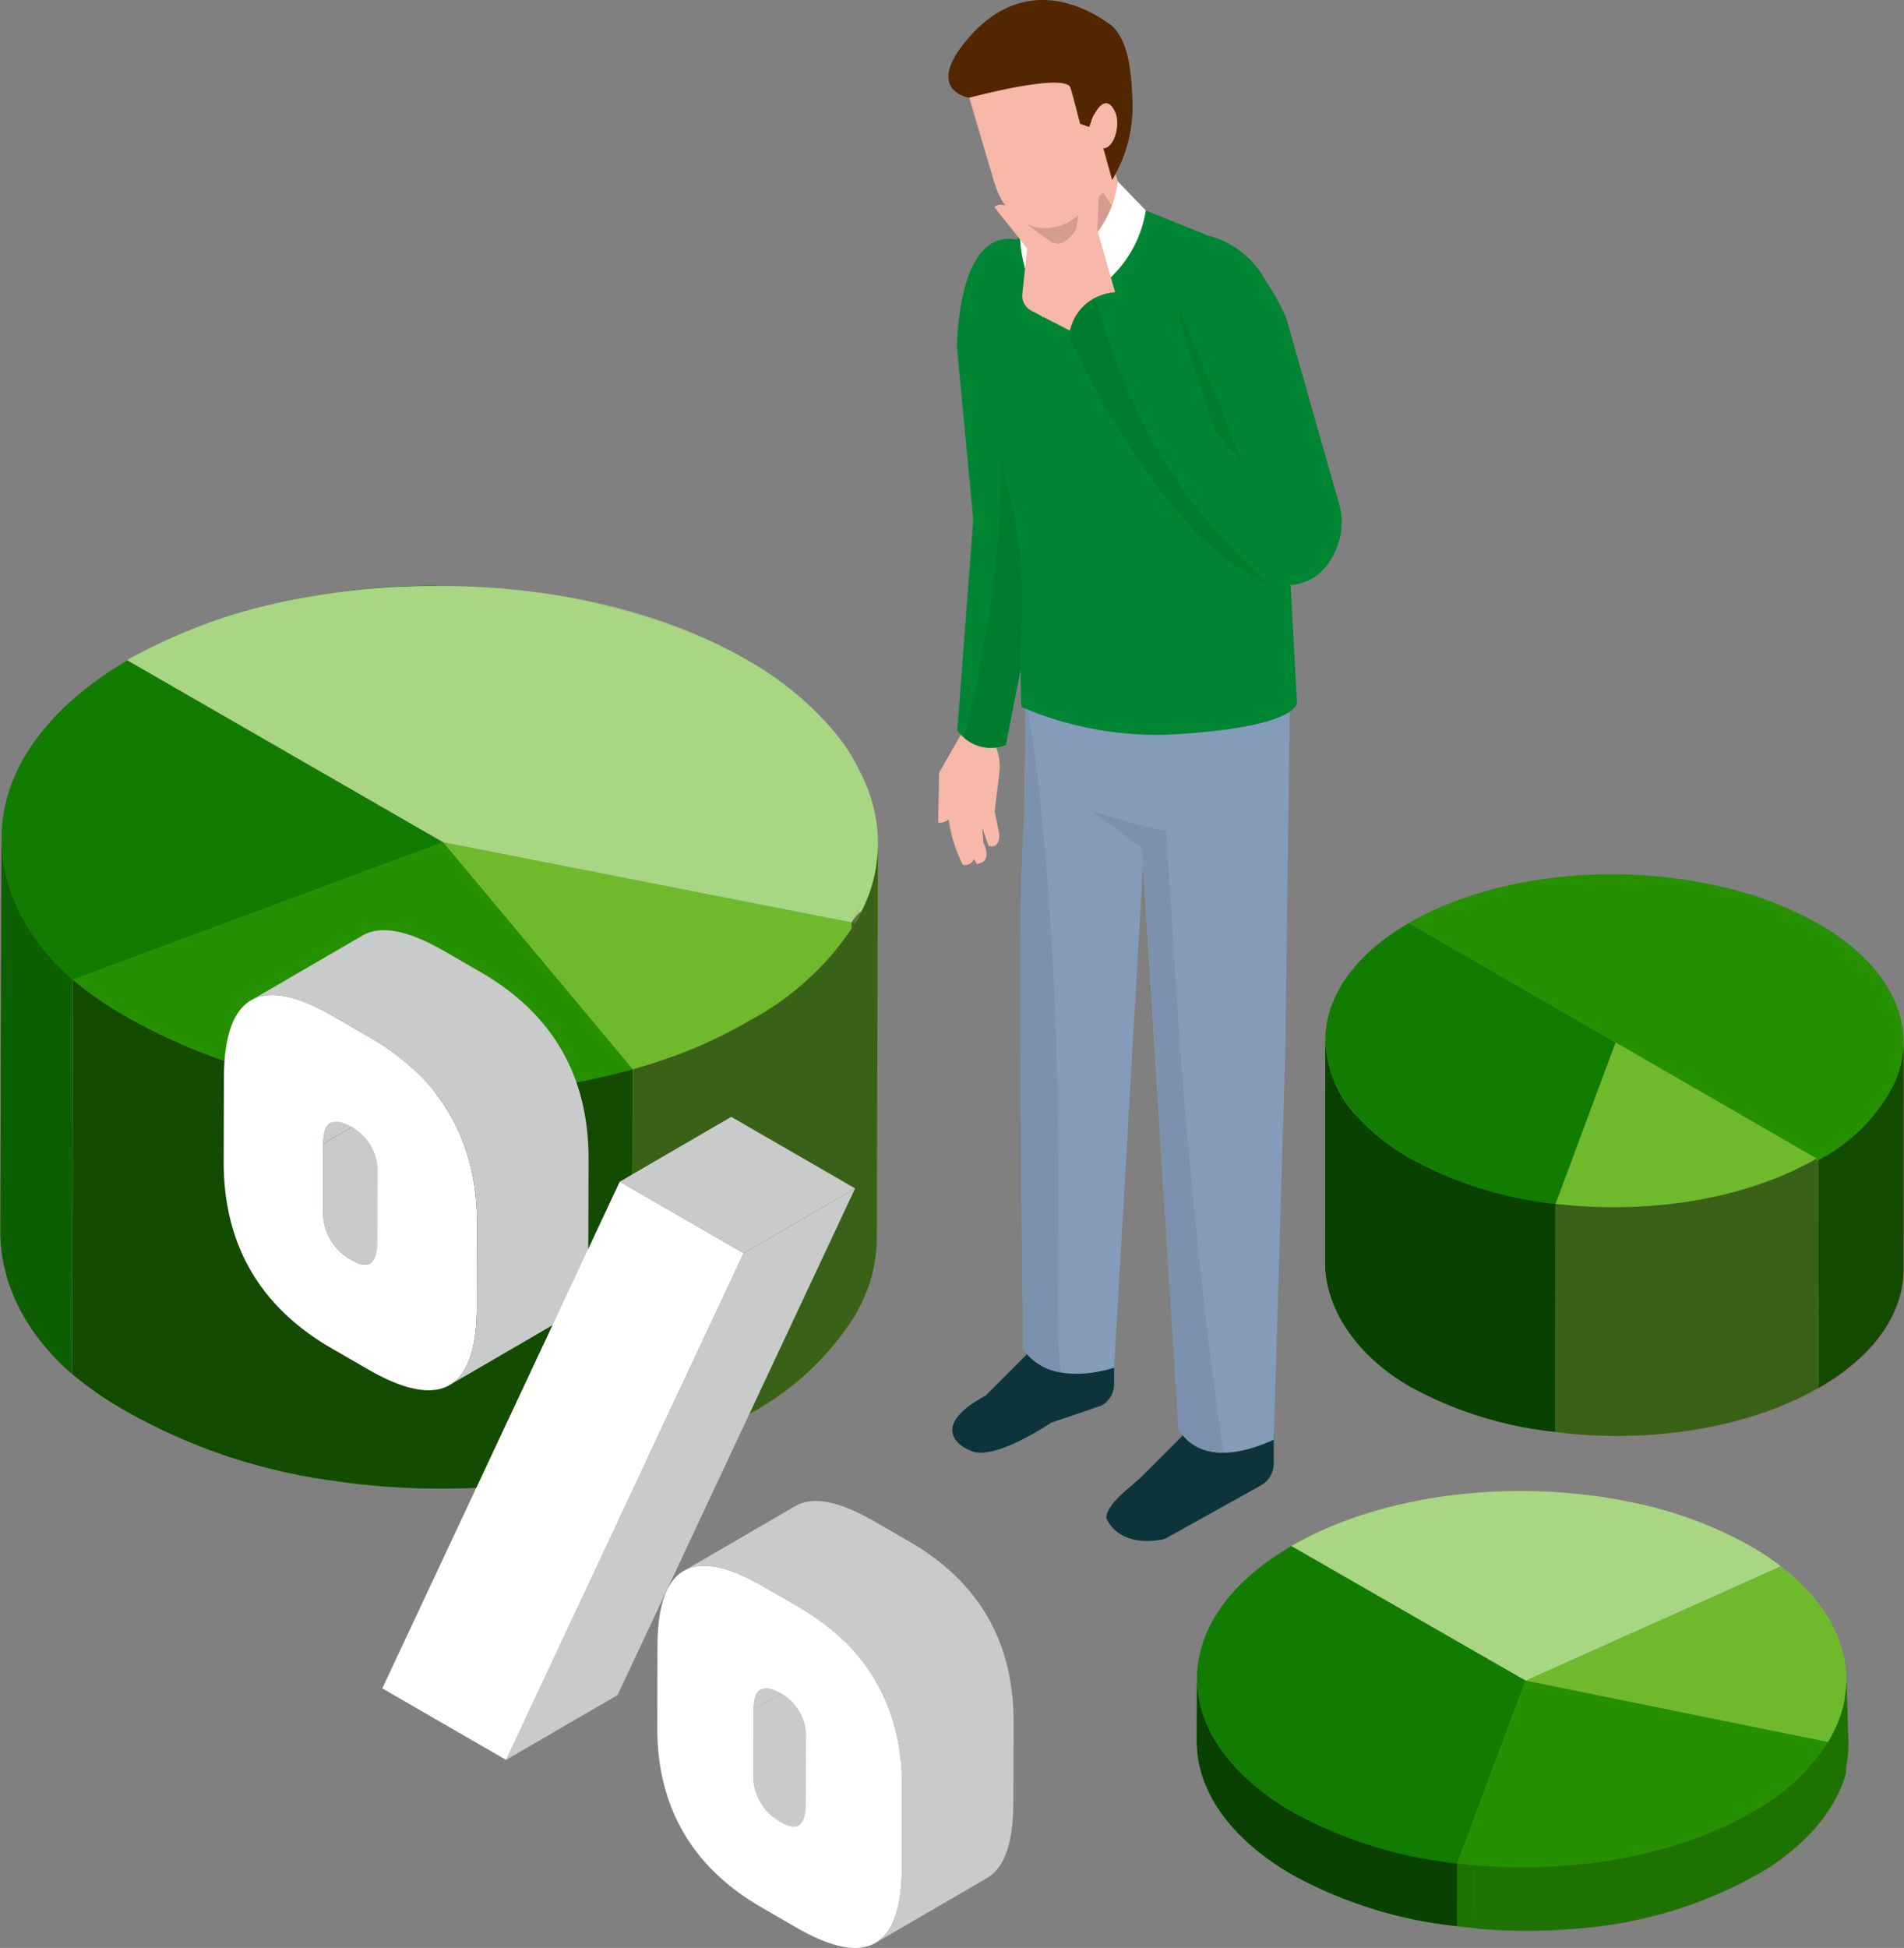 <svg xmlns="http://www.w3.org/2000/svg" width="185.769" height="190" viewBox="0 0 185.769 190"><rect x="0" y="0" width="185.769" height="190" fill="#808080" stroke="none"/><defs><style>.cls-1,.cls-2{opacity:0.48;}.cls-2,.cls-3,.cls-4,.cls-5{fill:#e4007f;}.cls-3{opacity:0.2;}.cls-4{opacity:0.07;}.cls-5{opacity:0.15;}.cls-6{fill:#95b19b;}.cls-7{fill:#117c00;}.cls-8{fill:#6eba2c;}.cls-9{fill:#a9d682;}.cls-10{fill:#259000;}.cls-11{fill:#0d6000;}.cls-12{fill:#1d6f00;}.cls-13{fill:#396117;}.cls-14{fill:#587044;}.cls-15{fill:#134b00;}.cls-16{fill:#1e7300;}.cls-17{fill:#589523;}.cls-18{fill:#185c00;}.cls-19{fill:#094100;}.cls-20{fill:#858585;}.cls-21{fill:#0d343a;}.cls-22{fill:#849cba;}.cls-23{fill:#ededed;}.cls-24{fill:#d5d5d5;}.cls-25{fill:#7b91ad;}.cls-26{fill:#f7b7a9;}.cls-27{fill:#008534;}.cls-28{fill:#007c30;}.cls-29{fill:#d29c90;}.cls-30{fill:#fff;}.cls-31{fill:#ffc340;}.cls-32{fill:#522700;}.cls-33{fill:#e6aa9d;}.cls-34{fill:#c9caca;}</style></defs><title>shokushu-dedamakikaku</title><g id="レイヤー_2" data-name="レイヤー 2"><g id="design"><g class="cls-1"><path class="cls-2" d="M.109,81.799,0,120.234c.028,5.021,2.482,9.862,6.949,13.763L7.058,95.562C2.591,91.661.137,86.82.109,81.799Z"/></g><path class="cls-3" d="M179.929,166.313a12.657,12.657,0,0,1-1.527,3.642,20.493,20.493,0,0,1-7.421,6.841c-7.8,4.533-18.687,6.195-28.78,4.998l-.017,6.12c.686.081,1.377.147,2.069.202l-0.0.044q.233.02.465.039.975.077,1.945.118a54.116,54.116,0,0,0,7.326-.183,42.099,42.099,0,0,0,18.286-5.717q.478-.302.933-.618l.068-.047.001-.336v0l-.001.336a22.457,22.457,0,0,0,2.851-2.341l.078-.076a17.268,17.268,0,0,0,1.945-2.271q.298-.419.562-.85.21-.344.398-.695l.004-.007q.231-.432.428-.875l.001-.258-.001.258q.086-.195.166-.392l.001-.001c.043-.107.084-.213.124-.319q.042-.113.081-.226.093-.267.173-.534c.016-.054.031-.107.046-.161a2.233,2.233,0,0,0,.001-.274l.001-.281a10.716,10.716,0,0,0,.252-2.242l-.197-6.379A14.828,14.828,0,0,1,179.929,166.313Z"/><polygon class="cls-3" points="173.276 181.414 173.276 181.416 173.276 181.414 173.276 181.414"/><path class="cls-2" d="M177.483,113.153c-.065.037-.133.071-.198.108l.001-.245c-6.407,3.723-15.173,5.256-23.545,4.609l-1.93-.185a37.54,37.54,0,0,1-14.203-4.424c-5.531-3.193-8.293-7.386-8.282-11.572l-.015,21.721c-.012,4.186,2.751,8.903,8.282,12.096a37.546,37.546,0,0,0,14.203,4.424c.215.025.431.042.647.065v.036q.414.047.828.086.424.04.848.073l0-.049-0.0.049q.812.062,1.621.097c8.24.354,16.113-1.428,21.73-4.643,3.73-2.135,6.465-4.903,7.652-8.096a9.807,9.807,0,0,0,.634-3.408l.015-22.246a9.808,9.808,0,0,1-.634,3.408C183.948,108.25,181.213,111.018,177.483,113.153Z"/><path class="cls-4" d="M113.792,81.015s-1.288-.044-7.263-1.929c2.18,1.64,4.928,3.656,4.928,3.656l3.534,56.575s.96,2.415,4.399,2.397c-1.808-12.008-3.158-25.839-4.128-37.967C114.989,100.34,113.792,81.015,113.792,81.015Z"/><path class="cls-4" d="M103.204,108.016c-.351-23.045-2.649-38.542-3.164-39.542.001,2.286-.025,9.293-.075,10.378-.385,8.388-.637,8.379-.132,52.718a5.194,5.194,0,0,0,3.666,2.296,42.479,42.479,0,0,1-.282-5.829C103.234,122.515,103.288,113.539,103.204,108.016Z"/><path class="cls-4" d="M97.249,37.396a13.161,13.161,0,0,1,.336,2.833c.023,4.145.915,13.762-3.499,31.712a3.939,3.939,0,0,0,4.045.715L102.025,52.815l1.145-14.278c-.269.017-.534.04-.814.04A10.957,10.957,0,0,1,97.249,37.396Z"/><path class="cls-5" d="M104.46,13.105,98.692,14.241l1.542,7.825a4.869,4.869,0,0,0,9.573-.08A79.067,79.067,0,0,1,104.685,13.582C104.602,13.424,104.535,13.264,104.46,13.105Z"/><path class="cls-4" d="M114.973,30.115a34.244,34.244,0,0,0,1.681,6.089l5.399,16.679s.673-2.425-.72-7.232C120.519,42.843,115.565,31.044,114.973,30.115Z"/><path class="cls-4" d="M116.224,48.853a59.122,59.122,0,0,1-9.279-19.866,4.734,4.734,0,0,0-2.645,3.81S113.516,53.336,123.803,56.861A78.471,78.471,0,0,1,116.224,48.853Z"/><path class="cls-6" d="M63.595,103.748q-.28.088-.562.173c-.212.066-.427.13-.641.194q.363-.106.723-.217l.111-.035-.111.035q.241-.074.48-.15m.005-.003c-.138.042-.268.081-.399.123h0c.122-.039.243-.075.366-.113l.033-.01m.107-.033c-.042.013-.084.026-.125.039l.095-.029.03-.01m.08-.026-.012.004.007-.002-.012.005.015-.005-.003.001.005-.002m-5.225-3.178,3.086,3.695.012.014.13.074h0l-.13-.074-3.097-3.709h-.001"/><path class="cls-7" d="M27.505,58.721A71.05,71.05,0,0,1,42.655,57.157l-0-.05A70.718,70.718,0,0,0,27.505,58.721Z"/><polyline class="cls-8" points="83.44 90.049 83.456 90.02 83.452 90.023 83.44 90.049"/><path class="cls-9" d="M69.048,62.515a53.222,53.222,0,0,0-12.177-3.919A56.39,56.39,0,0,1,69.048,62.515Z"/><path class="cls-9" d="M17.116,62.043l.143-.062Z"/><path class="cls-9" d="M12.426,64.416l.181-.105a44.315,44.315,0,0,1,4.509-2.268,44.838,44.838,0,0,0-4.741,2.344Z"/><path class="cls-9" d="M17.259,61.981c.888-.384,1.808-.745,2.749-1.088C19.071,61.232,18.157,61.596,17.259,61.981Z"/><path class="cls-9" d="M22.979,59.903c.979-.293,1.964-.578,2.973-.823C24.938,59.331,23.951,59.61,22.979,59.903Z"/><path class="cls-9" d="M21.375,60.416q.793-.266,1.605-.512C22.438,60.065,21.907,60.239,21.375,60.416Z"/><path class="cls-9" d="M20.008,60.893c.452-.164.907-.325,1.367-.477Q20.683,60.648,20.008,60.893Z"/><path class="cls-8" d="M84.233,88.559c-.031.071-.072.14-.106.211l.106-.211"/><path class="cls-8" d="M83.119,89.987a17.5,17.5,0,0,0,.987-1.968,20.164,20.164,0,0,1-1.017,1.961l.031.008"/><path class="cls-8" d="M83.456,90.02c.088-.144.168-.287.245-.432-.082.145-.163.29-.25.435l.005-.003"/><polyline class="cls-8" points="83.44 90.049 83.452 90.023 83.437 90.052 83.44 90.049"/><polyline class="cls-10" points="83.415 90.084 83.44 90.049 83.437 90.052 83.415 90.084"/><path class="cls-7" d="M.156,81.805.046,120.222c.028,5.018,2.48,9.856,6.945,13.756l.109-38.416C2.636,91.662.183,86.823.156,81.805"/><polyline class="cls-8" points="61.552 142.633 61.68 142.706 61.789 104.29 61.66 104.216 61.552 142.633"/><path class="cls-8" d="M61.672,142.711q.056-19.21.11-38.416h-.002l-.108,38.416"/><path class="cls-8" d="M63.787,103.686c.111-.038.222-.069.338-.106-.114.037-.228.073-.342.108l.005-.002"/><polyline class="cls-8" points="63.674 103.722 63.782 103.688 63.77 103.692 63.674 103.722"/><path class="cls-8" d="M63.674,103.722l.096-.029c-.079.025-.159.05-.238.074l.142-.045"/><polyline class="cls-8" points="63.226 103.863 63.048 103.919 63.226 103.863"/><path class="cls-8" d="M62.748,104.011c-.077.023-.153.045-.23.068.077-.023.153-.045.23-.068"/><path class="cls-8" d="M62.518,104.079c-.083.024-.166.051-.251.075.085-.025.168-.051.251-.075"/><path class="cls-8" d="M63.201,103.868c.188-.06.376-.114.569-.176-.476.153-.962.296-1.447.439.293-.088.589-.173.878-.264"/><path class="cls-8" d="M61.78,104.295c.183-.052.361-.111.543-.163-.179.051-.356.108-.533.159l-.009.005"/><path class="cls-8" d="M85.491,84.471c-.024.159-.041.313-.071.468-.074.403-.162.802-.276,1.201l-.063.211c-.088.291-.176.576-.282.866-.136.353-.495,1.194-.566,1.341l-.106.211-.023.045a5.508,5.508,0,0,0-.874.963l-.111.209.111-.209c-.048.068-.1.129-.142.202l-.002.61A28.04,28.04,0,0,1,73.13,99.552c-.731.428-1.495.843-2.274,1.241-.282.144-.569.281-.854.422-.205.099-.41.204-.619.301-.547.253-1.099.498-1.663.737-.102.039-.209.077-.311.122-.411.168-.821.331-1.248.492l-.116.041c-.41.154-.829.298-1.244.439-.228.077-.45.156-.677.233-.115.037-.226.068-.338.106l-.017.006h-.002q-.888.287-1.797.544l-.182.054v.002l-.009.003-.108,38.416h.003c.162-.046.322-.094.484-.141.083-.024.166-.049.251-.075.075-.023.152-.045.228-.068.1-.031.201-.062.3-.093l.179-.055c.102-.031.204-.063.305-.096l.142-.045.1-.031.008-.003.22-.069.002-.002.122-.039c.225-.077.448-.156.675-.233.415-.142.834-.285,1.244-.439l.116-.041c.427-.161.838-.324,1.248-.492.103-.045.21-.082.312-.122.566-.239,1.116-.484,1.663-.737.21-.097.415-.202.62-.3.286-.142.573-.279.855-.422.777-.398,1.541-.811,2.272-1.241a27.559,27.559,0,0,0,10.286-9.471l.025-.033.017-.029c.086-.143.166-.286.243-.43.148-.268.29-.538.425-.82.034-.069.077-.139.106-.211.072-.147.131-.296.194-.442.119-.273.237-.546.373-.899.105-.29.193-.575.282-.866l.063-.21c.112-.401.2-.8.276-1.202.029-.156.045-.31.069-.468.029-.216.062-.43.086-.649a14.223,14.223,0,0,0,.089-1.534L85.665,82.289a14.122,14.122,0,0,1-.088,1.534c-.024.219-.058.433-.086.649"/><path class="cls-8" d="M62.267,104.155c-.162.046-.324.094-.487.14.163-.046.325-.094.487-.14"/><polyline class="cls-8" points="61.629 142.722 61.672 142.711 61.78 104.295 61.738 104.306 61.629 142.722"/><polyline class="cls-10" points="61.569 142.735 61.629 142.722 61.738 104.306 61.678 104.32 61.569 142.735"/><path class="cls-10" d="M42.935,106.776c-.445,0-.888-.008-1.328-.015-.267-.005-.527-.012-.797-.019-.291-.011-.579-.018-.871-.032q-.874-.037-1.736-.097l-.176-.012c-1.268-.089-2.52-.208-3.751-.365-.154-.02-.303-.037-.45-.057-.363-.046-.724-.102-1.088-.154a56.041,56.041,0,0,1-19.75-6.48c-.137-.079-.279-.151-.418-.231a35.318,35.318,0,0,1-5.436-3.722l-.108,38.416a35.354,35.354,0,0,0,5.436,3.724c.137.079.279.151.416.23a56.052,56.052,0,0,0,19.749,6.479c.364.053.725.108,1.09.154.145.02.294.037.45.057,1.23.157,2.482.276,3.75.365l.176.012c.575.04,1.153.073,1.737.097.291.014.578.022.869.033.269.008.531.014.797.02.441.008.883.014,1.329.014.103,0,.205-.005.308-.005a68.585,68.585,0,0,0,18.495-2.466l.109-38.416a68.715,68.715,0,0,1-18.495,2.466c-.103,0-.207.005-.308.005"/><path class="cls-9" d="M81.286,71.253c-.069-.085-.134-.166-.208-.253l-.128-.149a31.392,31.392,0,0,0-8.115-6.509c-7.74-4.468-18.407-7.233-30.181-7.185A71.049,71.049,0,0,0,27.505,58.721c-.463.103-.932.208-1.554.359a51.263,51.263,0,0,0-13.344,5.231l-.182.105L43.237,82.161l39.851,7.819A20.164,20.164,0,0,0,84.105,88.019a17.5,17.5,0,0,1-.987,1.968l.333.036c.086-.145.168-.29.25-.435.148-.267.29-.536.425-.819l.106-.211c.071-.146.131-.296.194-.442.119-.273.237-.545.372-.898.106-.29.194-.575.282-.866l.063-.211c.114-.399.202-.798.276-1.201.029-.156.046-.31.071-.468.028-.216.062-.43.086-.649a14.73,14.73,0,0,0-1.472-8.143,18.214,18.214,0,0,0-2.819-4.427M56.871,58.596a53.256,53.256,0,0,1,12.176,3.918,56.414,56.414,0,0,0-12.176-3.918"/><path class="cls-7" d="M.156,81.805c.028,5.018,2.48,9.858,6.945,13.758l36.137-13.402L12.426,64.416C4.807,68.878.117,75.02.156,81.805"/><path class="cls-8" d="M43.237,82.161,61.66,104.216l.13.074c.47-.134.945-.276,1.412-.422.188-.06.376-.114.586-.182.111-.038.222-.069.338-.106.227-.077.449-.156.677-.233.415-.142.834-.285,1.244-.439l.116-.041c.427-.16.837-.324,1.248-.492.102-.045.209-.083.311-.122.564-.239,1.116-.484,1.663-.737.209-.097.415-.202.619-.301.285-.142.572-.279.854-.422.778-.398,1.543-.812,2.274-1.241a27.562,27.562,0,0,0,10.306-9.501l-.409-.082L43.237,82.161"/><path class="cls-10" d="M43.237,82.161,7.1,95.562c-.154.074-.203.104-.195.108a.985.985,0,0,0,.23-.079,35.318,35.318,0,0,0,5.436,3.722c.139.08.281.152.418.231a56.041,56.041,0,0,0,19.75,6.48c.364.052.725.108,1.088.154.147.02.296.037.45.057,1.232.157,2.483.276,3.751.365l.176.012q.862.06,1.736.097c.291.014.579.021.871.032.27.006.53.014.797.019.441.008.883.015,1.328.015.102,0,.205-.005.308-.005a68.715,68.715,0,0,0,18.495-2.466l-.091-.103L43.237,82.161"/><path class="cls-11" d="M.156,81.805.046,120.222c.028,5.018,2.48,9.856,6.945,13.756l.109-38.372a1.025,1.025,0,0,1-.192.065l-.003-.001c-.008-.003.041-.034.195-.108h0C2.636,91.662.183,86.823.156,81.805"/><path class="cls-12" d="M7.1,95.562c-.154.074-.203.104-.195.108l.003.001a1.025,1.025,0,0,0,.192-.065v-.043"/><path class="cls-13" d="M83.574,89.126c-.1.196-.205.392-.31.586h0c.105-.194.209-.39.31-.586"/><path class="cls-13" d="M83.264,89.711c-.062.086-.122.176-.176.268h0a2.417,2.417,0,0,1,.139-.198c.012-.024.024-.047.037-.07m.044-.06c-.015.02-.03.04-.044.06h0c-.013.024-.025.047-.037.07l.003-.004-.028.053h0l.028-.053q.019-.028.038-.055l.04-.072"/><path class="cls-13" d="M83.202,89.831l-.083.156c.029-.051.056-.104.083-.156m.028-.053-.003.004-.026.05.028-.053m.038-.055q-.02.027-.038.055l-.028.053c-.027.052-.054.105-.083.156h0q.075-.132.149-.264m2.396-7.287q-.009.644-.077,1.288c-.003.033-.007.065-.011.098-.024.219-.058.433-.086.649-.024.159-.041.313-.071.468-.074.403-.162.802-.276,1.201l-.063.211c-.088.291-.176.576-.282.866h0c-.13.341-.245.608-.36.872-.017.041-.034.08-.05.118-.047.111-.094.223-.147.334l-.008.017-.106.211c-.135.282-.277.552-.425.819-.082.145-.163.29-.25.435l-.333-.036h0l.083-.156.026-.05a2.417,2.417,0,0,0-.139.198h0v.003l.348.07A27.562,27.562,0,0,1,73.13,99.552h0c-.731.428-1.495.843-2.274,1.241-.282.144-.569.281-.854.422-.205.099-.41.204-.619.301-.547.253-1.099.498-1.663.737-.102.039-.209.077-.311.122-.411.168-.821.331-1.248.492l-.116.041c-.41.154-.829.298-1.244.439-.228.077-.45.156-.677.233-.115.037-.226.068-.338.106l-.017.006h-.002l-.034.011q-.308.099-.619.195h0q-.359.11-.723.217-.301.089-.603.175h0v.002l-.009.003c.163-.046.325-.094.487-.14-.162.046-.324.094-.487.14h0l-.108,38.416h.003c.162-.046.322-.094.484-.141.083-.024.166-.049.251-.075.075-.023.152-.045.228-.068.1-.031.201-.062.3-.093l.179-.055c.102-.031.204-.063.305-.096l.142-.045.1-.031.008-.003.22-.069.002-.002.122-.039c.225-.077.448-.156.675-.233.415-.142.834-.285,1.244-.439l.116-.041c.427-.161.838-.324,1.248-.492.103-.045.21-.082.312-.122.566-.239,1.116-.484,1.663-.737.21-.097.415-.202.62-.3.286-.142.573-.279.855-.422.777-.398,1.541-.811,2.272-1.241a27.559,27.559,0,0,0,10.286-9.471l.025-.033.017-.029c.086-.143.166-.286.243-.43.148-.268.29-.538.425-.82.034-.069.077-.139.106-.211.072-.147.131-.296.194-.442.119-.273.237-.546.373-.899.105-.29.193-.575.282-.866l.063-.21c.112-.401.2-.8.276-1.202.029-.156.045-.31.069-.468.029-.216.062-.43.086-.649a14.223,14.223,0,0,0,.089-1.534l.107-38.268"/><path class="cls-13" d="M62.267,104.155c-.162.046-.324.094-.487.14h0c.163-.046.325-.094.487-.14"/><path class="cls-14" d="M84.233,88.559h0l-.106.211-.023.045a5.303,5.303,0,0,0-.796.836l-.04.072q-.074.132-.149.264h0l.333.036c.086-.145.168-.29.25-.435.148-.267.29-.536.425-.819h0l.106-.211h0m.155-.351c-.065.151-.119.274-.147.334h0c.053-.111.1-.223.147-.334h0m1.189-4.385h0c-.024.219-.058.433-.086.649-.024.159-.041.313-.071.468-.074.403-.162.802-.276,1.201l-.063.211c-.088.291-.176.576-.282.866-.079.204-.231.571-.36.872h0c.115-.264.23-.531.36-.872h0c.106-.29.194-.575.282-.866l.063-.211c.114-.399.202-.798.276-1.201.029-.156.046-.31.071-.468.028-.216.062-.43.086-.649h0m.088-1.534a14.139,14.139,0,0,1-.077,1.436h0q.068-.643.077-1.288l0-.148"/><path class="cls-13" d="M62.392,104.115q-.21.061-.421.122l-.182.054h0q.301-.086.603-.175h0m20.696-14.133-.002.608A28.04,28.04,0,0,1,73.13,99.552c-.731.428-1.495.843-2.274,1.241-.282.144-.569.281-.854.422-.205.099-.41.204-.619.301-.547.253-1.099.498-1.663.737-.102.039-.209.077-.311.122-.411.168-.821.331-1.248.492l-.116.041c-.41.154-.829.298-1.244.439-.228.077-.45.156-.677.233-.115.037-.226.068-.338.106h0c.111-.038.222-.069.338-.106.227-.077.449-.156.677-.233.415-.142.834-.285,1.244-.439l.116-.041c.427-.16.837-.324,1.248-.492.102-.045.209-.083.311-.122.564-.239,1.116-.484,1.663-.737.209-.097.415-.202.619-.301.285-.142.572-.279.854-.422.778-.398,1.543-.812,2.274-1.241h0a27.562,27.562,0,0,0,10.306-9.501l-.348-.07"/><path class="cls-15" d="M7.134,95.591l-.108,38.416a35.354,35.354,0,0,0,5.436,3.724c.137.079.279.151.416.23a56.052,56.052,0,0,0,19.749,6.479c.364.053.725.108,1.09.154.145.02.294.037.45.057,1.23.157,2.482.276,3.75.365l.176.012c.575.04,1.153.073,1.737.097.291.014.578.022.869.033.269.008.531.014.797.02.441.008.883.014,1.329.014.103,0,.205-.005.308-.005a68.585,68.585,0,0,0,18.495-2.466l.109-38.416a68.715,68.715,0,0,1-18.495,2.466c-.103,0-.207.005-.308.005-.445,0-.888-.008-1.328-.015-.267-.005-.527-.012-.797-.019-.291-.011-.579-.018-.871-.032q-.874-.037-1.736-.097l-.176-.012c-1.268-.089-2.52-.208-3.751-.365-.154-.02-.303-.037-.45-.057-.363-.046-.724-.102-1.088-.154a56.041,56.041,0,0,1-19.75-6.48c-.137-.079-.279-.151-.418-.231a35.318,35.318,0,0,1-5.436-3.722"/><path class="cls-6" d="M148.676,182.127l-.095 0h0l.095-0m-6.292-.351a54.438,54.438,0,0,0,6.174.352,54.62,54.62,0,0,1-6.174-.352m28.558-5.02q-.08.046-.159.092.08-.046.159-.092m-50.327-4.273.001.001-.001-.001m-.095-.103.004.004-.004-.004m-.091-.099.002.003-.002-.003m-.092-.102.004.005-.004-.005m-.092-.103.007.008-.007-.008m-.09-.103.009.01-.009-.01m-.088-.103.01.012-.01-.012m-.087-.104.012.015-.012-.015m-.087-.104.015.019-.015-.019m-.084-.103.016.02-.016-.02m-.083-.103.016.02-.016-.02m-.083-.105.019.024-.019-.024m-.081-.104.02.026-.02-.026m-.079-.103.021.027-.021-.027m-.079-.104.021.027-.021-.027m-.078-.105.023.031-.023-.031m-.075-.103.022.03-.022-.03m-.075-.105.022.031-.022-.031m-.074-.105.023.033-.023-.033m-.073-.106.024.035-.024-.035m-.072-.106.026.039-.026-.039m-.071-.106.028.042-.028-.042m-.068-.105.027.041-.027-.041m-.069-.106.027.043-.027-.043m-.067-.106.028.045-.028-.045m-.066-.106.029.047-.029-.047m59.803-.061c-.019.033-.039.065-.059.098.02-.033.039-.065.059-.098m-59.867-.044.028.046-.028-.046m-.064-.107.029.048-.029-.048m-.062-.106.028.05-.028-.05m-.061-.106.029.051-.029-.051m-.06-.107.029.051c-.01-.017-.019-.034-.029-.051m-.059-.108.03.055-.03-.055m-.058-.107.03.057-.03-.057m-.056-.107.03.058-.03-.058m-.054-.106.029.056-.029-.056m-.054-.108.028.057-.028-.057m-.052-.107.028.057-.028-.057m-.052-.108.028.059-.028-.059m-.05-.107.027.059-.027-.059m-.049-.108.027.06-.027-.06m-.048-.107.026.059-.026-.059m-.047-.108.026.06-.026-.06m-.046-.108.025.06-.025-.06m-.045-.108.024.06-.024-.06m-.043-.108.024.058-.024-.058m-.043-.109.023.06-.023-.06m-.041-.108.022.059-.022-.059m-.04-.109.022.058-.022-.058m-.039-.108.021.058-.021-.058m-.038-.108.02.057-.02-.057m-.036-.108.018.055-.018-.055m-.036-.109.017.053-.017-.053m-.034-.108.016.051-.016-.051m-.033-.109.015.051-.015-.051m-.032-.108.014.049-.014-.049m-.031-.109.014.047-.014-.047m-.029-.108.012.043-.012-.043m62.648-.04a11.903,11.903,0,0,1-.68,1.947,12.494,12.494,0,0,0,.69-1.907l-.01-.04m-62.677-.07.011.042-.011-.042m-.027-.108.01.04-.01-.04m-.026-.109.009.037-.009-.037m-.025-.108.007.033-.007-.033m-.024-.11.007.031-.007-.031m-.023-.109.006.027-.006-.027m-.022-.11.005.026-.005-.026m-.021-.108.004.021-.004-.021m-.02-.11.003.02-.003-.02m31.272-15.954a45.76,45.76,0,0,0-18.113,3.554l18.747,10.764,20.597-9.218a43.89,43.89,0,0,0-21.232-5.1"/><path class="cls-9" d="M159.054,146.502c-.115-.022-.224-.048-.338-.07l-.207-.039c-11.062-2.156-23.742-.687-32.516,4.411l22.861,13.126,24.88-11.136c.584.437,1.126.885,1.631,1.342a25.139,25.139,0,0,0-4.568-3.332A39.631,39.631,0,0,0,159.054,146.502Z"/><polyline class="cls-10" points="173.237 181.371 173.237 181.374 173.237 181.371"/><path class="cls-10" d="M179.886,166.279a12.691,12.691,0,0,1-1.526,3.64,20.493,20.493,0,0,1-7.418,6.837c-7.796,4.531-18.677,6.193-28.766,4.995l-.017,6.117c.686.082,1.376.146,2.068.202v.043c.154.014.31.026.466.04.649.051,1.298.089,1.943.117a54.403,54.403,0,0,0,7.323-.183,42.082,42.082,0,0,0,18.276-5.714q.479-.303.932-.618l.068-.046c.002-.113.002-.225.002-.336v.336a22.456,22.456,0,0,0,2.848-2.341l.077-.075a17.231,17.231,0,0,0,1.943-2.27q.298-.419.563-.849c.14-.23.273-.461.399-.695l.003-.006c.154-.288.298-.579.427-.876,0-.085,0-.171.002-.257-.002.086-.002.173-.002.257.058-.129.114-.261.166-.391.043-.106.085-.213.123-.321.029-.074.055-.149.083-.225.062-.177.118-.356.173-.533l.045-.16a2.024,2.024,0,0,0,.002-.274c0-.085,0-.194.002-.281a10.72,10.72,0,0,0,.251-2.241l-.197-6.376a14.683,14.683,0,0,1-.259,2.485"/><path class="cls-8" d="M175.646,154.398c-.089-.089-.188-.176-.282-.262-.506-.458-1.047-.906-1.631-1.342l-24.881,11.136,29.507,5.99c3.062-5.051,2.184-10.73-2.628-15.437l-.086-.083"/><path class="cls-7" d="M116.786,163.691l-.019,6.116c-.014,4.727,3.106,9.46,9.352,13.067a42.405,42.405,0,0,0,16.039,4.995l.017-6.117a42.386,42.386,0,0,1-16.037-4.995c-6.247-3.607-9.366-8.34-9.352-13.066"/><path class="cls-7" d="M126.139,176.756a42.386,42.386,0,0,0,16.037,4.995l6.677-17.822-22.86-13.125c-12.33,7.165-12.269,18.785.146,25.952"/><path class="cls-10" d="M142.15,187.893q.788.099,1.577.176.009-3.059.015-6.117-.786-.077-1.575-.176l-.017,6.117"/><path class="cls-10" d="M143.726,188.069c.166.015.334.031.501.045q.007-3.056.017-6.116c-.168-.015-.334-.029-.502-.046q-.002,3.059-.015,6.117"/><path class="cls-10" d="M142.176,181.751c10.089,1.198,20.97-.464,28.766-4.995a20.493,20.493,0,0,0,7.418-6.837l-29.507-5.99-6.677,17.822"/><path class="cls-16" d="M173.237,181.374v0m6.908-17.565a10.754,10.754,0,0,1-.144,1.779c-.034.249-.074.485-.116.69a11.365,11.365,0,0,1-.755,2.175,13.269,13.269,0,0,1-.712,1.367c-.019.033-.039.065-.059.098a20.493,20.493,0,0,1-7.418,6.837q-.08.046-.159.092c-6.119,3.508-14.104,5.265-22.107,5.279l-.095 0h-.022a54.438,54.438,0,0,1-6.174-.352l-.208-.024h0l-0.0.026q.784.099,1.566.175h0c.168.017.334.031.502.046q-.009,3.059-.017,6.116c.154.014.31.026.466.04.649.051,1.298.089,1.943.117q1.158.049,2.305.049c1.697,0,3.373-.079,5.017-.232a42.082,42.082,0,0,0,18.276-5.714q.479-.303.932-.618l.068-.046c.002-.113.002-.225.002-.336v0h0v.336a22.456,22.456,0,0,0,2.848-2.341l.077-.075a17.231,17.231,0,0,0,1.943-2.27q.298-.419.563-.849c.14-.23.273-.461.399-.695l.003-.006c.154-.288.298-.579.427-.876h0c.058-.129.114-.261.166-.391.043-.106.085-.213.123-.321.029-.074.055-.149.083-.225.062-.177.118-.356.173-.533l.045-.16a.643.643,0,0,0,.006-.101c0-.06-.004-.122-.004-.173v-.033c0-.079 0-.172.002-.248a10.72,10.72,0,0,0,.251-2.241l-.197-6.361"/><path class="cls-17" d="M179.131,168.454a13.84,13.84,0,0,1-.712,1.367h0a13.269,13.269,0,0,0,.712-1.367h0m1.014-4.66a14.286,14.286,0,0,1-.143,1.794h0a10.754,10.754,0,0,0,.144-1.779h0l-.001-.015"/><path class="cls-16" d="M142.175,181.777l-.017,6.091c.52.062,1.043.114,1.568.16q.009-3.039.015-6.077-.781-.076-1.566-.175h0"/><path class="cls-16" d="M143.742,181.952h0q-.002,3.038-.015,6.077.25.021.5.042v.043h0q.007-3.056.017-6.116c-.168-.015-.334-.029-.502-.046"/><path class="cls-16" d="M148.558,182.127h0m-6.382-.376h0l.208.024h0l-.208-.024m28.607-4.903c-6.118,3.507-14.104,5.265-22.107,5.279h0c8.003-.014,15.988-1.772,22.107-5.279h0m7.577-6.929a20.493,20.493,0,0,1-7.418,6.837h0a20.493,20.493,0,0,0,7.418-6.837h0"/><polyline class="cls-18" points="173.237 181.371 173.237 181.374 173.237 181.371"/><path class="cls-19" d="M116.786,163.758l-.018,6.049c-.014,4.727,3.106,9.46,9.352,13.067a42.398,42.398,0,0,0,16.029,4.994l.017-6.091.009.001 0-.026a42.386,42.386,0,0,1-16.037-4.995h0a23.851,23.851,0,0,1-5.523-4.272l-.001-.001-.091-.098-.004-.004c-.03-.032-.059-.064-.089-.097l-.002-.003c-.029-.032-.059-.065-.088-.097l-.004-.005c-.029-.032-.057-.063-.084-.095l-.007-.008c-.027-.031-.054-.062-.081-.093l-.009-.01c-.026-.03-.051-.06-.078-.09l-.01-.012c-.025-.029-.05-.059-.075-.089l-.012-.015c-.024-.028-.048-.057-.072-.086l-.015-.019-.068-.083-.016-.02c-.022-.027-.045-.055-.067-.083l-.016-.02c-.022-.027-.043-.054-.065-.081l-.019-.024-.061-.078-.02-.026-.059-.077-.021-.027c-.02-.026-.039-.051-.058-.077l-.021-.027-.055-.075-.023-.031c-.018-.024-.036-.049-.053-.073l-.022-.03c-.018-.025-.035-.049-.053-.074l-.022-.031-.051-.072-.023-.033-.049-.07-.024-.035-.046-.068-.026-.039-.043-.064-.028-.042-.041-.063-.027-.041-.041-.063-.027-.043-.039-.061-.028-.045-.037-.059-.029-.047-.036-.058-.028-.046-.035-.058-.029-.048-.033-.057-.028-.05-.033-.056-.029-.051-.031-.055-.029-.051-.029-.053-.03-.055-.027-.051-.03-.057-.026-.049-.03-.058-.026-.05-.029-.056-.026-.051-.028-.057-.024-.05-.028-.057-.024-.049-.028-.059-.023-.048-.027-.059-.022-.048-.027-.06-.022-.048-.026-.059-.021-.049-.026-.06-.021-.048-.025-.06-.02-.048-.024-.06-.02-.049-.024-.058-.019-.049-.023-.06-.019-.049-.022-.059-.019-.05-.022-.058-.018-.05-.021-.058-.018-.051-.02-.057-.018-.053-.018-.055-.018-.055-.017-.053-.018-.057-.016-.051-.018-.058-.015-.051-.017-.059-.014-.049-.017-.062-.014-.047-.017-.064-.012-.043-.018-.067-.011-.042-.017-.069-.01-.04-.017-.072-.009-.037-.017-.076-.007-.033c-.006-.026-.012-.052-.017-.078l-.007-.031-.017-.081-.006-.027-.017-.084-.005-.026c-.006-.029-.011-.059-.017-.088l-.004-.021-.016-.09-.003-.02c-.006-.033-.011-.065-.017-.099l-.001-.008c-.006-.035-.011-.07-.017-.106l-.001-.003a10.794,10.794,0,0,1-.124-1.592"/><path class="cls-19" d="M120.616,172.484h0a23.851,23.851,0,0,0,5.523,4.272h0a42.386,42.386,0,0,0,16.037,4.995h0a42.386,42.386,0,0,1-16.037-4.995,23.851,23.851,0,0,1-5.523-4.272m-.092-.099h0l.091.098h0l-.091-.098m-.092-.101h0c.029.033.059.065.089.097h0c-.03-.032-.059-.065-.089-.097m-.09-.1h0c.029.032.058.065.088.097h0c-.03-.033-.059-.065-.088-.097m-.089-.1h0c.028.032.056.063.084.095h0c-.029-.032-.057-.063-.084-.095m-.088-.1h0c.027.031.053.062.081.093h0c-.027-.031-.054-.062-.081-.093m-.087-.101h0c.026.03.051.06.078.09h0l-.078-.09m-.086-.101h0c.025.029.05.059.075.089h0l-.075-.089m-.084-.101h0c.024.029.048.057.072.086h0c-.024-.028-.048-.057-.072-.086m-.084-.101h0l.068.083h0l-.068-.083m-.083-.103h0c.022.028.045.055.067.083h0l-.067-.083m-.081-.101h0c.021.027.043.054.065.081h0c-.022-.027-.043-.054-.065-.081m-.08-.102h0l.061.078h0l-.061-.078m-.079-.103h0l.059.077h0l-.059-.077m-.079-.103h0c.019.026.038.051.058.077h0c-.019-.025-.039-.051-.058-.077m-.076-.102h0l.055.075h0l-.055-.075m-.076-.104h0c.018.024.036.049.053.073h0l-.053-.073m-.074-.103h0c.017.025.035.049.053.074h0l-.053-.074m-.073-.103h0l.051.072h0l-.051-.072m-.072-.103h0l.049.07h0l-.049-.07m-.07-.103h0l.046.068h0l-.046-.068m-.069-.103h0l.043.064h0l-.043-.064m-.069-.105h0l.041.063h0l-.041-.063m-.068-.105h0l.041.063h0l-.041-.063m-.066-.104h0l.039.061h0l-.039-.061m-.065-.104h0l.037.059h0c-.012-.02-.024-.04-.037-.059m-.065-.106h0l.036.058h0l-.036-.058m-.063-.105h0l.035.058h0l-.035-.058m-.062-.105h0l.033.057h0c-.011-.019-.022-.038-.033-.057m-.061-.105h0l.033.056h0l-.033-.056m-.06-.106h0l.031.055h0l-.031-.055m-.058-.105h0l.029.053h0l-.029-.053m-.057-.105h0l.027.051h0l-.027-.051m-.056-.106h0l.026.049h0l-.026-.049m-.056-.108h0l.026.05h0l-.026-.05m-.055-.107h0l.026.051h0l-.026-.051m-.053-.106h0l.024.05h0l-.024-.05m-.052-.106h0l.024.049h0l-.024-.049m-.051-.107h0l.023.048h0l-.023-.048m-.05-.107h0l.022.048h0l-.022-.048m-.049-.108h0l.022.048h0l-.022-.048m-.048-.108h0l.021.049h0l-.021-.049m-.046-.108h0l.021.048h0l-.021-.048m-.045-.108h0l.02.048h0l-.02-.048m-.044-.109h0l.02.049h0l-.02-.049m-.043-.108h0l.019.049h0l-.019-.049m-.042-.108h0l.019.049h0l-.019-.049m-.041-.109h0l.019.05h0l-.019-.05m-.039-.108h0l.018.05h0l-.018-.05m-.039-.11h0l.018.051h0l-.018-.051m-.038-.11h0l.018.053h0l-.018-.053m-.036-.11h0l.018.055h0l-.018-.055m-.035-.11h0l.018.057h0l-.018-.057m-.034-.11h0l.018.058h0l-.018-.058m-.033-.11h0l.017.059h0l-.017-.059m-.032-.111h0l.017.062h0l-.017-.062m-.031-.111h0l.017.064h0l-.017-.064m-.029-.111h0l.018.067h0l-.018-.067m-.028-.111h0l.017.069h0l-.017-.069m-.027-.112h0l.017.072h0l-.017-.072m-.026-.113h0l.017.076h0l-.017-.076m-.025-.111h0c.006.026.011.052.017.078h0c-.006-.026-.012-.052-.017-.078m-.024-.113h0l.017.081h0c-.006-.027-.012-.054-.017-.081m-.022-.111h0l.017.084h0l-.017-.084m-.022-.114h0c.005.029.011.059.017.088h0c-.006-.029-.011-.058-.017-.088m-.02-.111h0l.016.09h0l-.016-.09m-.02-.119h0c.005.033.011.066.017.099h0l-.017-.099m-.018-.113h0c.005.035.011.07.017.106h0c-.006-.035-.011-.07-.017-.106m-.125-1.662-0.0.067h0a10.794,10.794,0,0,0,.124,1.592h0a10.767,10.767,0,0,1-.124-1.659"/><polyline class="cls-15" points="142.167 181.776 142.15 187.867 142.159 187.869 142.175 181.777 142.167 181.776"/><path class="cls-10" d="M177.244,113.008l-.015,22.234c5.424-3.152,8.138-24.096,8.149-28.227l.015-5.414c-.011,4.13-2.725,8.255-8.149,11.407"/><path class="cls-10" d="M177.115,90.035a35.121,35.121,0,0,0-10.394-3.809c-.099-.02-.197-.041-.299-.062l-.183-.034c-9.786-1.908-21.017-.608-28.782,3.904l20.178,11.65,19.61,11.322c10.917-6.346,10.857-16.63-.13-22.973"/><path class="cls-10" d="M177.441,113.143c-.005,1.806-.011,20.431-.015,22.236,3.729-2.135,6.461-4.9,7.648-8.093a9.79,9.79,0,0,0,.633-3.406l.015-22.234a9.789,9.789,0,0,1-.634,3.406c-1.187,3.192-3.919,5.959-7.648,8.092"/><path class="cls-7" d="M129.308,101.442l-.015,21.71c-.012,4.183,2.75,8.898,8.277,12.089a37.527,37.527,0,0,0,14.197,4.422l.015-22.234a37.565,37.565,0,0,1-14.197-4.422c-5.527-3.192-8.289-7.383-8.276-11.566"/><path class="cls-7" d="M137.584,113.008a37.565,37.565,0,0,0,14.197,4.422l5.854-15.744-20.178-11.65c-10.915,6.342-10.857,16.628.128,22.973"/><path class="cls-10" d="M151.761,139.687c.217.028.433.053.65.077.005-1.805.011-20.43.015-22.234-.217-.025-.435-.051-.65-.079l-.015,22.236"/><path class="cls-8" d="M151.781,117.43c8.93,1.059,18.565-.413,25.463-4.422l-19.61-11.322-5.854,15.744"/><path class="cls-10" d="M177.424,90.091a35.188,35.188,0,0,0-10.704-3.864,35.121,35.121,0,0,1,10.394,3.809c10.986,6.342,11.046,16.627.13,22.973-6.899,4.009-16.533,5.481-25.468,4.443,15.14,1.916,30.056-3.636,33.313-12.399,2.089-5.613-1.114-11.18-7.665-14.961"/><path class="cls-8" d="M177.244,113.008c-6.404,3.721-15.166,5.253-23.534,4.607l-1.93-.185-.015,22.234c.214.024.432.041.646.065v.035c.276.033.553.06.828.086.283.026.566.051.848.072v0c.541.042,1.082.074,1.62.097,8.236.355,16.104-1.427,21.719-4.641.005-1.805.011-20.43.015-22.236l-.199.11.002-.245"/><path class="cls-20" d="M135.146,111.405l.057.043h0l-.055-.041-.002-.002m-.108-.082c.019.015.038.029.057.043l-.001-0-.052-.039-.004-.003m-.107-.082.057.043-.001-.001-.051-.039-.004-.003m-.108-.084c.019.015.039.031.058.046l-.001-0-.054-.042-.004-.003m-.105-.082.059.046-0-0-.053-.042-.005-.004m-.105-.084.059.047-.002-.001-.05-.04-.008-.006m-.107-.086.064.052-.002-.001-.056-.045-.007-.005m-.104-.085.065.053-.002-.001-.056-.046-.008-.007m-.102-.085.067.055-.002-.002-.056-.046-.009-.007m-.099-.084.066.055-.002-.002-.055-.047-.009-.007m-.098-.084.064.055-.002-.002-.054-.046-.008-.007m-.101-.087.067.058-.002-.002-.055-.048-.009-.008m-.101-.088.071.062-.002-.002-.058-.051-.01-.009m-.096-.085c.024.021.048.043.072.063l-.003-.002-.06-.053-.009-.008m-.094-.085c.023.021.046.042.07.063l-.002-.002-.058-.052-.01-.009m-.096-.087.071.065-.003-.003c-.019-.017-.037-.034-.056-.051l-.012-.011m-.095-.089.074.069-.003-.003-.057-.053-.013-.012m-.092-.086.074.07-.004-.004-.057-.053-.014-.013m-.093-.089.076.073-.004-.004c-.019-.019-.039-.037-.058-.055l-.014-.014m-.09-.087c.025.025.051.05.077.074l-.005-.004-.058-.057-.014-.014m-.09-.088.077.076-.005-.005c-.019-.019-.039-.038-.058-.057l-.014-.014m-.088-.088c.026.026.052.052.078.077l-.005-.005c-.019-.019-.038-.038-.057-.057l-.015-.015m-.085-.086.076.077-.005-.005-.055-.056-.015-.015m-.088-.09.077.079-.005-.006-.056-.057-.016-.017m-.085-.088c.026.027.051.054.078.081l-.006-.006c-.019-.02-.038-.039-.057-.059l-.015-.016m-.082-.087c.025.027.05.054.076.081l-.006-.006-.056-.059-.014-.015m-.084-.09c.026.027.051.055.077.082l-.006-.007-.056-.06-.015-.016m-.083-.09c.026.028.052.057.079.085l-.006-.007-.057-.062-.016-.017m-.081-.09.079.087-.007-.007-.056-.062-.017-.018m-3.17-7.547-.015,21.712h0l.015-21.71a11.233,11.233,0,0,0,3.17,7.545l-.008-.009-.055-.062-.024-.027-.054-.062-.024-.027-.054-.063-.023-.026-.053-.063-.023-.027-.053-.063-.022-.026-.054-.065-.02-.024-.055-.069-.017-.021-.057-.07-.015-.019-.056-.07-.016-.021c-.019-.024-.036-.047-.055-.07l-.015-.02-.056-.073-.012-.016-.057-.075-.011-.015-.057-.077-.01-.014-.056-.077-.01-.014-.056-.079-.009-.012-.055-.079-.009-.013-.055-.08-.008-.012-.055-.082-.006-.009c-.019-.028-.038-.056-.056-.084l-.005-.008-.054-.083-.007-.01-.053-.084-.005-.008-.053-.086-.004-.007-.053-.087-.003-.005c-.018-.029-.036-.059-.053-.088l-.003-.005c-.018-.029-.035-.059-.053-.089l-.003-.005-.051-.089-.002-.004c-.017-.03-.035-.06-.052-.091l-.001-.002c-.017-.031-.034-.062-.051-.093l-.001-.001c-.017-.031-.034-.062-.05-.093l-0-.001a10.183,10.183,0,0,1-1.28-4.893"/><path class="cls-19" d="M129.308,101.442l-.015,21.71c-.012,4.183,2.75,8.898,8.277,12.089a37.526,37.526,0,0,0,14.192,4.421l.015-22.212.005.001h0l-.005-.001.005.001v-.022a37.565,37.565,0,0,1-14.197-4.422h0c-.129-.075-.256-.15-.383-.226l-.058-.035-.067-.04-.053-.033-.072-.044-.047-.029-.075-.047-.065-.041-.057-.036-.058-.037-.065-.041-.048-.031-.072-.046-.05-.033c-.023-.015-.048-.031-.07-.046l-.05-.033c-.022-.014-.046-.03-.068-.045l-.06-.04-.057-.038-.061-.041-.057-.038-.058-.039-.057-.039-.058-.04-.057-.04-.055-.039-.058-.041-.053-.038c-.02-.014-.04-.029-.06-.043l-.052-.038-.059-.043-.056-.041-.055-.04-.057-.042-.053-.039-.057-.043-.051-.038c-.019-.014-.038-.029-.057-.043l-.05-.038-.057-.043-.05-.039c-.02-.015-.039-.03-.058-.046l-.046-.036-.059-.046-.046-.037-.059-.047-.043-.034-.064-.052-.038-.031-.065-.053-.035-.029-.067-.055-.034-.028-.066-.055-.034-.029-.064-.055-.034-.029-.067-.058-.03-.026-.071-.062-.024-.022c-.024-.021-.048-.043-.072-.063l-.024-.022c-.024-.021-.046-.042-.07-.063l-.025-.022-.071-.065-.021-.02-.074-.069-.018-.016-.074-.07-.017-.016-.076-.073-.013-.013c-.026-.024-.051-.05-.077-.074l-.012-.012-.077-.076-.01-.01c-.026-.026-.052-.052-.078-.077l-.009-.009-.076-.077-.011-.011-.077-.079-.007-.007c-.026-.027-.052-.054-.078-.081l-.006-.007c-.026-.027-.051-.053-.076-.081l-.007-.007c-.026-.027-.051-.055-.077-.082l-.004-.005c-.026-.028-.053-.057-.079-.085l-.002-.002-.079-.087-0-0a11.233,11.233,0,0,1-3.17-7.545"/><path class="cls-19" d="M137.201,112.782h0c.127.076.254.151.383.226h0a37.565,37.565,0,0,0,14.197,4.422h0a37.565,37.565,0,0,1-14.197-4.422q-.193-.112-.383-.226m-.125-.075h0l.067.04h0l-.067-.04m-.125-.077h0l.072.044h0l-.072-.044m-.123-.076h0l.075.047h0l-.075-.047m-.122-.077h0l.057.036h0l-.057-.036m-.123-.078h0l.065.041h0l-.065-.041m-.12-.077h0l.072.046h0c-.024-.015-.048-.031-.072-.046m-.12-.078h0c.023.015.048.031.07.046h0l-.07-.046m-.118-.078h0c.022.015.045.03.068.045h0l-.068-.045m-.117-.078h0l.057.038h0l-.057-.038m-.117-.079h0l.057.038h0l-.057-.038m-.115-.079h0l.057.039h0c-.019-.013-.039-.026-.057-.039m-.115-.08h0l.057.04h0l-.057-.04m-.113-.08h0l.058.041h0l-.058-.041m-.113-.081h0c.02.014.04.028.06.043h0l-.06-.043m-.111-.08h0l.059.043h0l-.059-.043m-.11-.081h0l.055.04h0l-.055-.04m-.11-.081h0l.053.039h0l-.053-.039m-.109-.082.001 0.0.051.038.002.002-.054-.04m-.108-.082.001.001.05.038.004.003-.055-.043m-.106-.082.001 0.0.05.039.004.003-.055-.042m-.105-.082 0.0 0.0.046.036.004.003-.051-.04m-.106-.084.002.001.046.037.005.004-.053-.041m-.102-.082.002.001.043.034.008.006-.052-.042m-.102-.083.002.001.038.031.007.005-.046-.038m-.101-.084.002.002.035.029.008.007-.045-.038m-.101-.084.002.002.034.028.009.007-.045-.037m-.099-.084.002.002.034.029.009.007-.044-.038m-.098-.084.002.002.034.029.008.007-.044-.038m-.097-.084.002.002.03.026.009.008-.041-.036m-.096-.084.003.002.024.022.01.009-.037-.033m-.095-.085.002.002.024.022.009.008-.036-.032m-.095-.086.003.003.025.022.01.009-.038-.034m-.093-.085.003.003.021.02.012.011-.037-.034m-.092-.086.004.004.018.016.013.012-.035-.033m-.091-.086.004.004.017.016.014.013-.035-.033m-.09-.086.005.004.013.013.014.014-.032-.031m-.089-.087.005.005.012.012.014.014-.031-.03m-.088-.087.005.005.01.01.014.014-.03-.029m-.087-.087.005.005.009.009.015.015-.03-.03m-.087-.088.005.006.011.011.015.015-.031-.032m-.084-.087.006.006.007.007.016.017-.029-.03m-.084-.088.006.006.006.007.015.016-.028-.029m-.083-.088.006.007.007.007.014.015-.027-.029m-.082-.087.006.007.004.005.015.016-.026-.028m-.081-.088.007.007.002.002.016.017-.025-.027m-.081-.089.008.009 0.0 0.0.017.018-.025-.027m-.079-.089.024.027-.024-.027m-.079-.089.024.027-.024-.027m-.077-.089.023.026-.023-.026m-.077-.09.023.027-.023-.027m-.075-.089.022.026-.022-.026m-.074-.089.02.024-.02-.024m-.072-.089.017.021-.017-.021m-.072-.09.015.019-.015-.019m-.072-.091.016.021-.016-.021m-.07-.091.015.02-.015-.02m-.068-.089.012.016-.012-.016m-.068-.091.011.015-.011-.015m-.067-.091.01.014-.01-.014m-.066-.092.01.014-.01-.014m-.065-.091.009.012-.009-.012m-.065-.092.009.013-.009-.013m-.063-.091.008.012-.008-.012m-.061-.091.006.009-.006-.009m-.061-.092.005.008-.005-.008m-.061-.093.007.01-.007-.01m-.058-.092.005.008-.005-.008m-.058-.093.004.007-.004-.007m-.057-.092.003.005-.003-.005m-.056-.093.003.005-.003-.005m-.055-.093.003.005-.003-.005m-.054-.093.002.004-.002-.004m-.053-.092.001.002-.001-.002m-.052-.094.001.001-.001-.001m-.051-.094 0.0.001-0-.001"/><polyline class="cls-15" points="151.776 117.451 151.761 139.663 151.766 139.664 151.766 139.664 151.781 117.452 151.776 117.451"/><path class="cls-15" d="M185.723,101.724a9.518,9.518,0,0,1-.178,1.719l-.002.008c-.006.032-.013.065-.019.097l-.004.02c-.005.025-.01.05-.016.075l-.006.026c-.006.026-.012.053-.018.079l-.01.043-.01.045c-.006.026-.012.052-.019.078l-.008.033c-.015.06-.03.119-.046.178l-.004.015c-.01.038-.021.075-.032.113l-.003.012c-.018.063-.036.126-.056.189l-.003.011q-.029.095-.06.189l-.003.01c-.011.034-.023.069-.034.103l-.013.037-.017.048-.027.075-.012.034c-.01.029-.021.059-.033.089h0l-.03.081-.014.036-.017.043-.018.046-.013.033-.019.049-.012.028-.023.056-0.0.001c-.03.072-.061.144-.093.216l-.002.005c-.01.024-.021.048-.032.071l-.001.002a17.03,17.03,0,0,1-7.374,7.425c-.005,1.814-.011,20.43-.015,22.235,3.729-2.135,6.461-4.9,7.648-8.093a9.79,9.79,0,0,0,.633-3.406l.015-22.155"/><path class="cls-15" d="M184.816,105.719a17.026,17.026,0,0,1-7.374,7.424l-.199.11.199-.11v.001h0a17.03,17.03,0,0,0,7.374-7.425h0m.033-.073c-.01.024-.021.048-.032.071h0c.011-.024.021-.047.032-.071h0m.094-.221c-.03.072-.061.145-.093.216h0c.032-.072.062-.144.093-.216h0m.023-.057-.023.056h0l.023-.056h0m.031-.077-.019.049h0l.019-.049h0m.031-.079-.018.046h0l.018-.046h0m.031-.079-.014.036h0l.014-.036h0m.063-.17c-.01.029-.021.059-.033.089h0c.011-.029.022-.059.033-.089h0m.039-.109-.027.075h0l.027-.075h0m.029-.085-.013.037h0l.013-.037h0m.038-.113-.003.01h0l.003-.01h0m.063-.201-.003.011h0l.003-.011h0m.059-.201-.003.012h0l.003-.012h0m.036-.129-.004.015h0l.004-.015h0m.054-.211-.008.033h0l.008-.033h0m.029-.122-.01.045h0l.01-.045h0m.028-.123c-.006.027-.012.053-.018.079h0c.006-.026.012-.053.018-.079h0m.022-.101c-.005.025-.01.05-.016.075h0c.005-.025.011-.05.016-.075h0m.024-.117c-.006.032-.013.065-.019.097h0c.007-.032.013-.065.019-.097h0m.18-1.806a9.498,9.498,0,0,1-.178,1.798h0a9.518,9.518,0,0,0,.178-1.719v-.079"/><path class="cls-13" d="M177.244,113.008c-5.455,3.169-12.621,4.75-19.796,4.75q-1.874,0-3.738-.144l-1.93-.185v.022l-.015,22.212c.214.024.432.041.646.065v.035c.276.033.553.06.828.086.283.026.566.051.848.072v0h0v0c.541.042,1.082.074,1.62.097q1.039.045,2.07.045c7.475,0,14.507-1.742,19.649-4.685h0c.005-1.805.011-20.421.015-22.235v-.001l-.199.11.002-.245"/><path class="cls-21" d="M111.495,143.92c-1.016,1.026-3.269,2.507-3.527,3.93l-.038.213c1.524,3.195,5.732,2.033,5.732,2.033l9.363-5.211a2.449,2.449,0,0,0,1.25-2.135v-3.067l-7.431-1.116-5.35,5.353"/><path class="cls-21" d="M96.146,136.145c-4.961,2.629-3.24,4.752-1.204,5.438,2.32.78,7.605-2.808,7.605-2.808l4.926-1.681a2.407,2.407,0,0,0,1.229-2.098v-3.013l-7.299-1.096-5.256,5.259"/><path class="cls-22" d="M106.264,64.847a5.405,5.405,0,0,0-2.976-.512,5.293,5.293,0,0,1-3.326-.707s.148,12.014,0,15.232c-.385,8.384-.636,8.375-.132,52.693,0,0,1.998,3.884,8.872,1.86L111.538,83.995l3.442,55.299s1.793,4.531,9.295,1.139l1.117-37.527.536-40.099c-.163,4.407-12.842,5.396-19.665,2.041"/><polyline class="cls-23" points="111.538 83.995 111.532 84.104 114.65 134.009 114.651 134.009 111.538 83.995"/><polyline class="cls-24" points="114.65 134.009 114.98 139.294 114.651 134.009 114.65 134.009"/><path class="cls-25" d="M106.521,79.094c2.18,1.638,4.926,3.654,4.926,3.654l.084,1.356.006-.109,3.113,50.014.329,5.285s.952,2.397,4.361,2.397h.036c-1.808-12.003-3.157-25.827-4.127-37.949-.271-3.405-1.469-22.72-1.469-22.72s-1.287-.045-7.259-1.928"/><path class="cls-23" d="M100.026,72.405c-.011,2.727-.033,5.771-.065,6.456-.231,5.027-.414,7.037-.415,17.394.001-10.357.184-12.367.415-17.394.057-1.241.07-3.791.065-6.456"/><path class="cls-25" d="M100.036,69.134c-.001.857-.004,2.031-.009,3.272.006,2.664-.007,5.214-.065,6.456-.231,5.027-.414,7.037-.415,17.394-0,6.916.081,17.554.282,35.299a5.195,5.195,0,0,0,3.664,2.295,42.589,42.589,0,0,1-.281-5.828c.015-5.519.071-14.491-.014-20.012-.316-20.71-2.203-35.322-2.956-38.784q-.107-.046-.207-.091"/><path class="cls-26" d="M94.316,70.669l-2.694,4.712-.086,4.85a1.255,1.255,0,0,0,1.025-.313,14.083,14.083,0,0,0,1.373,4.431.948.948,0,0,0,1.097-.548l.287.462c1.629-.191.639-2.054.639-2.054l-.129-1.467.624,1.768c1.179.308,1.042-1.154,1.042-1.154l-.453-2.233.29-2.292.17-1.436a5.082,5.082,0,0,0-.992-3.696l-2.192-1.028"/><path class="cls-27" d="M98.693,23.31c-5.331-.387-5.331,10.543-5.331,10.543L94.96,50.71l-1.561,20.514a3.972,3.972,0,0,0,4.728,1.443l3.893-19.83L103.587,33.304s.855-9.577-4.894-9.994"/><path class="cls-28" d="M97.669,44.818c.034,5.329-.354,14-3.584,27.133a3.839,3.839,0,0,0,2.579.988,3.909,3.909,0,0,0,1.464-.273l1.457-7.422c.039-5.135.534-9.88-.68-15.137-.413-1.789-.832-3.546-1.236-5.289"/><path class="cls-27" d="M124.497,30.619a8.905,8.905,0,0,0-6.695-7.663l-8.116-3.28-4.61.099-3.811.751a2.792,2.792,0,0,1-.78,1.645,21.878,21.878,0,0,1-5.524,3.958c.05,8.288,2.059,15.82,3.944,23.979,1.501,6.498.391,12.214.757,18.851a33.26,33.26,0,0,0,14.997,2.662c12.307-.746,11.88-3.132,11.88-3.132l-2.041-37.869"/><path class="cls-26" d="M107.546,12.535,98.689,14.282,100.23,22.102a4.874,4.874,0,1,0,9.564-1.885l-2.247-7.682"/><path class="cls-29" d="M104.455,13.146,98.689,14.282l1.494,7.582c.727.567,1.67,1.276,2.384,1.719a1.186,1.186,0,0,0,.634.194c1.041,0,1.824-1.5,1.824-1.5l.459-2.822a2.385,2.385,0,0,1,1.721-.92h0l-.148,3.909.062.215a10.601,10.601,0,0,0,1.361-2.584c-1.359-2.074-2.618-4.211-3.801-6.452-.083-.157-.149-.317-.225-.476"/><path class="cls-30" d="M103.322,25.727l1.91,3.472a11.526,11.526,0,0,0,6.561-8.673l-2.737-2.834a10.17,10.17,0,0,1-5.734,8.035"/><path class="cls-30" d="M100.026,21.065c-1.503,2.234.898,7.839.898,7.839a14.858,14.858,0,0,1,2.398-3.177A5.792,5.792,0,0,1,100.026,21.065Z"/><polygon class="cls-31" points="102.742 26.36 101.721 27.598 100.924 28.904 101.692 30.929 103.731 30.864 104.919 28.63 103.747 26.501 102.742 26.36"/><path class="cls-26" d="M108.005,6.445,94.112,7.988,96.996,17.752c1.145,3.878,4.314,5.469,7.267,3.909.391-.207,6.184-4.125,5.059-7.935Z"/><path class="cls-32" d="M108.228,2.321c-4.274-3.01-9.355-3.582-13.616,1.251-4.65,5.271-.044,5.962-.044,5.962s9.338-2.512,9.878-.972c.158.451.936,3.509.936,3.509l.887.317.459-1.243,1.782,6.414a13.922,13.922,0,0,0,1.985-7.654C110.41,7.96,110.314,3.79,108.228,2.321Z"/><path class="cls-26" d="M106.492,11.744,107.395,14.441c1.28.341,2.006-2.294,1.392-3.555C107.688,8.63,106.492,11.744,106.492,11.744Z"/><path class="cls-27" d="M125.522,31.112s-3.494-8.91-8.944-7.038c-4.163,1.431.063,12.158.063,12.158L122.039,52.904l1.75,3.975c4.354.945,6.113-1.819,6.818-3.972a6.538,6.538,0,0,0,.025-3.827l-5.109-17.968"/><path class="cls-28" d="M114.961,30.148a34.227,34.227,0,0,0,1.68,6.085l1.897,5.858c.892,1.036,1.732,1.953,2.515,2.762-1.303-3.779-5.546-13.851-6.092-14.705"/><path class="cls-26" d="M107.206,18.534a2.385,2.385,0,0,0-1.721.92l-.459,2.822s-1.117,2.142-2.458,1.307c-1.342-.834-3.496-2.608-3.496-2.608s-.871-1.584-2.064-.786l1.931,2.432,1.279,1.612-.47,4.433a1.658,1.658,0,0,0,.886,1.646l4.069,2.105,4.1-3.913-1.745-6.062.148-3.909"/><path class="cls-27" d="M108.803,28.504a4.846,4.846,0,0,0-4.508,4.324s9.21,20.528,19.494,24.051l4.342-6.301s-7.805-3.354-19.328-22.074"/><path class="cls-33" d="M104.827,31.086l-.027.055.027-.055m.03-.059-.014.027.014-.027"/><path class="cls-28" d="M104.403,32.263q-.064.269-.108.565h0c.029-.197.066-.386.109-.565H104.403"/><path class="cls-33" d="M104.798,31.144a5.412,5.412,0,0,0-.395,1.119h0a5.458,5.458,0,0,1,.395-1.119"/><path class="cls-28" d="M106.937,29.021a4.523,4.523,0,0,0-2.08,2.006l-.014.027-.016.032-.027.055-.002.004a5.458,5.458,0,0,0-.395,1.119c-.043.18-.08.368-.109.565,0,0,9.21,20.528,19.494,24.051a78.322,78.322,0,0,1-7.577-8.004,59.1,59.1,0,0,1-9.274-19.855"/><path class="cls-34" d="M45.229,116.592a5.268,5.268,0,0,1-2.82-4.872l.019-6.491-10.882,6.324-.018,6.491a5.267,5.267,0,0,0,2.82,4.872q1.158.668,1.772.311L47.001,116.904Q46.386,117.261,45.229,116.592Z"/><path class="cls-34" d="M31.545,111.553,42.427,105.229q.005-1.609.704-2.015L32.25,109.538Q31.551,109.945,31.545,111.553Z"/><path class="cls-34" d="M87.105,171.415a5.097,5.097,0,0,1-2.721-4.714l.017-6.275L73.52,166.75l-.018,6.275a5.098,5.098,0,0,0,2.722,4.714q1.115.644,1.712.297l10.882-6.324Q88.221,172.058,87.105,171.415Z"/><path class="cls-34" d="M73.52,166.75l10.881-6.324q.005-1.553.68-1.946l-10.882,6.324Q73.524,165.196,73.52,166.75Z"/><path class="cls-30" d="M35.999,101.134l-3.53-2.038Q21.882,92.983,21.848,105.15l-.023,8.098Q21.791,125.413,32.377,131.526l3.53,2.038q10.586,6.111,10.612-6.06l.023-8.098Q46.576,107.241,35.999,101.134Zm.821,19.967q-.009,3.245-2.473,1.816a5.267,5.267,0,0,1-2.82-4.872l.018-6.491c.006-2.163.956-2.692,2.838-1.605a4.937,4.937,0,0,1,2.455,4.661Z"/><path class="cls-34" d="M46.881,94.81l-3.53-2.038q-5.319-3.071-7.974-1.528L24.495,97.568q2.655-1.543,7.974,1.528l3.53,2.038q10.585,6.111,10.543,18.273l-.023,8.098q-.017,6.057-2.646,7.586l10.882-6.324q2.63-1.529,2.646-7.586l.023-8.098Q57.457,100.917,46.881,94.81Z"/><path class="cls-30" d="M77.823,156.675l-3.41-1.969q-10.233-5.908-10.266,5.85l-.022,7.838q-.033,11.758,10.199,17.665l3.411,1.969q10.217,5.899,10.256-5.856l.022-7.838Q88.046,162.577,77.823,156.675Zm.795,19.304c-.006,2.084-.807,2.677-2.394,1.76a5.097,5.097,0,0,1-2.721-4.714l.018-6.275q.009-3.127,2.739-1.55a4.782,4.782,0,0,1,2.377,4.504Z"/><path class="cls-34" d="M88.705,150.351l-3.411-1.969q-5.141-2.969-7.708-1.477l-10.882,6.324q2.566-1.491,7.708,1.477l3.41,1.969q10.218,5.899,10.19,17.659l-.022,7.839q-.016,5.852-2.559,7.328l10.882-6.324q2.541-1.477,2.559-7.329l.022-7.838Q98.927,156.253,88.705,150.351Z"/><polygon class="cls-34" points="60.466 115.261 72.551 122.238 83.432 115.914 71.347 108.937 60.466 115.261"/><polygon class="cls-34" points="49.375 171.656 60.257 165.332 83.432 115.914 72.551 122.238 49.375 171.656"/><polygon class="cls-30" points="37.3 164.684 49.375 171.656 72.551 122.238 60.466 115.261 37.3 164.684"/></g></g></svg>